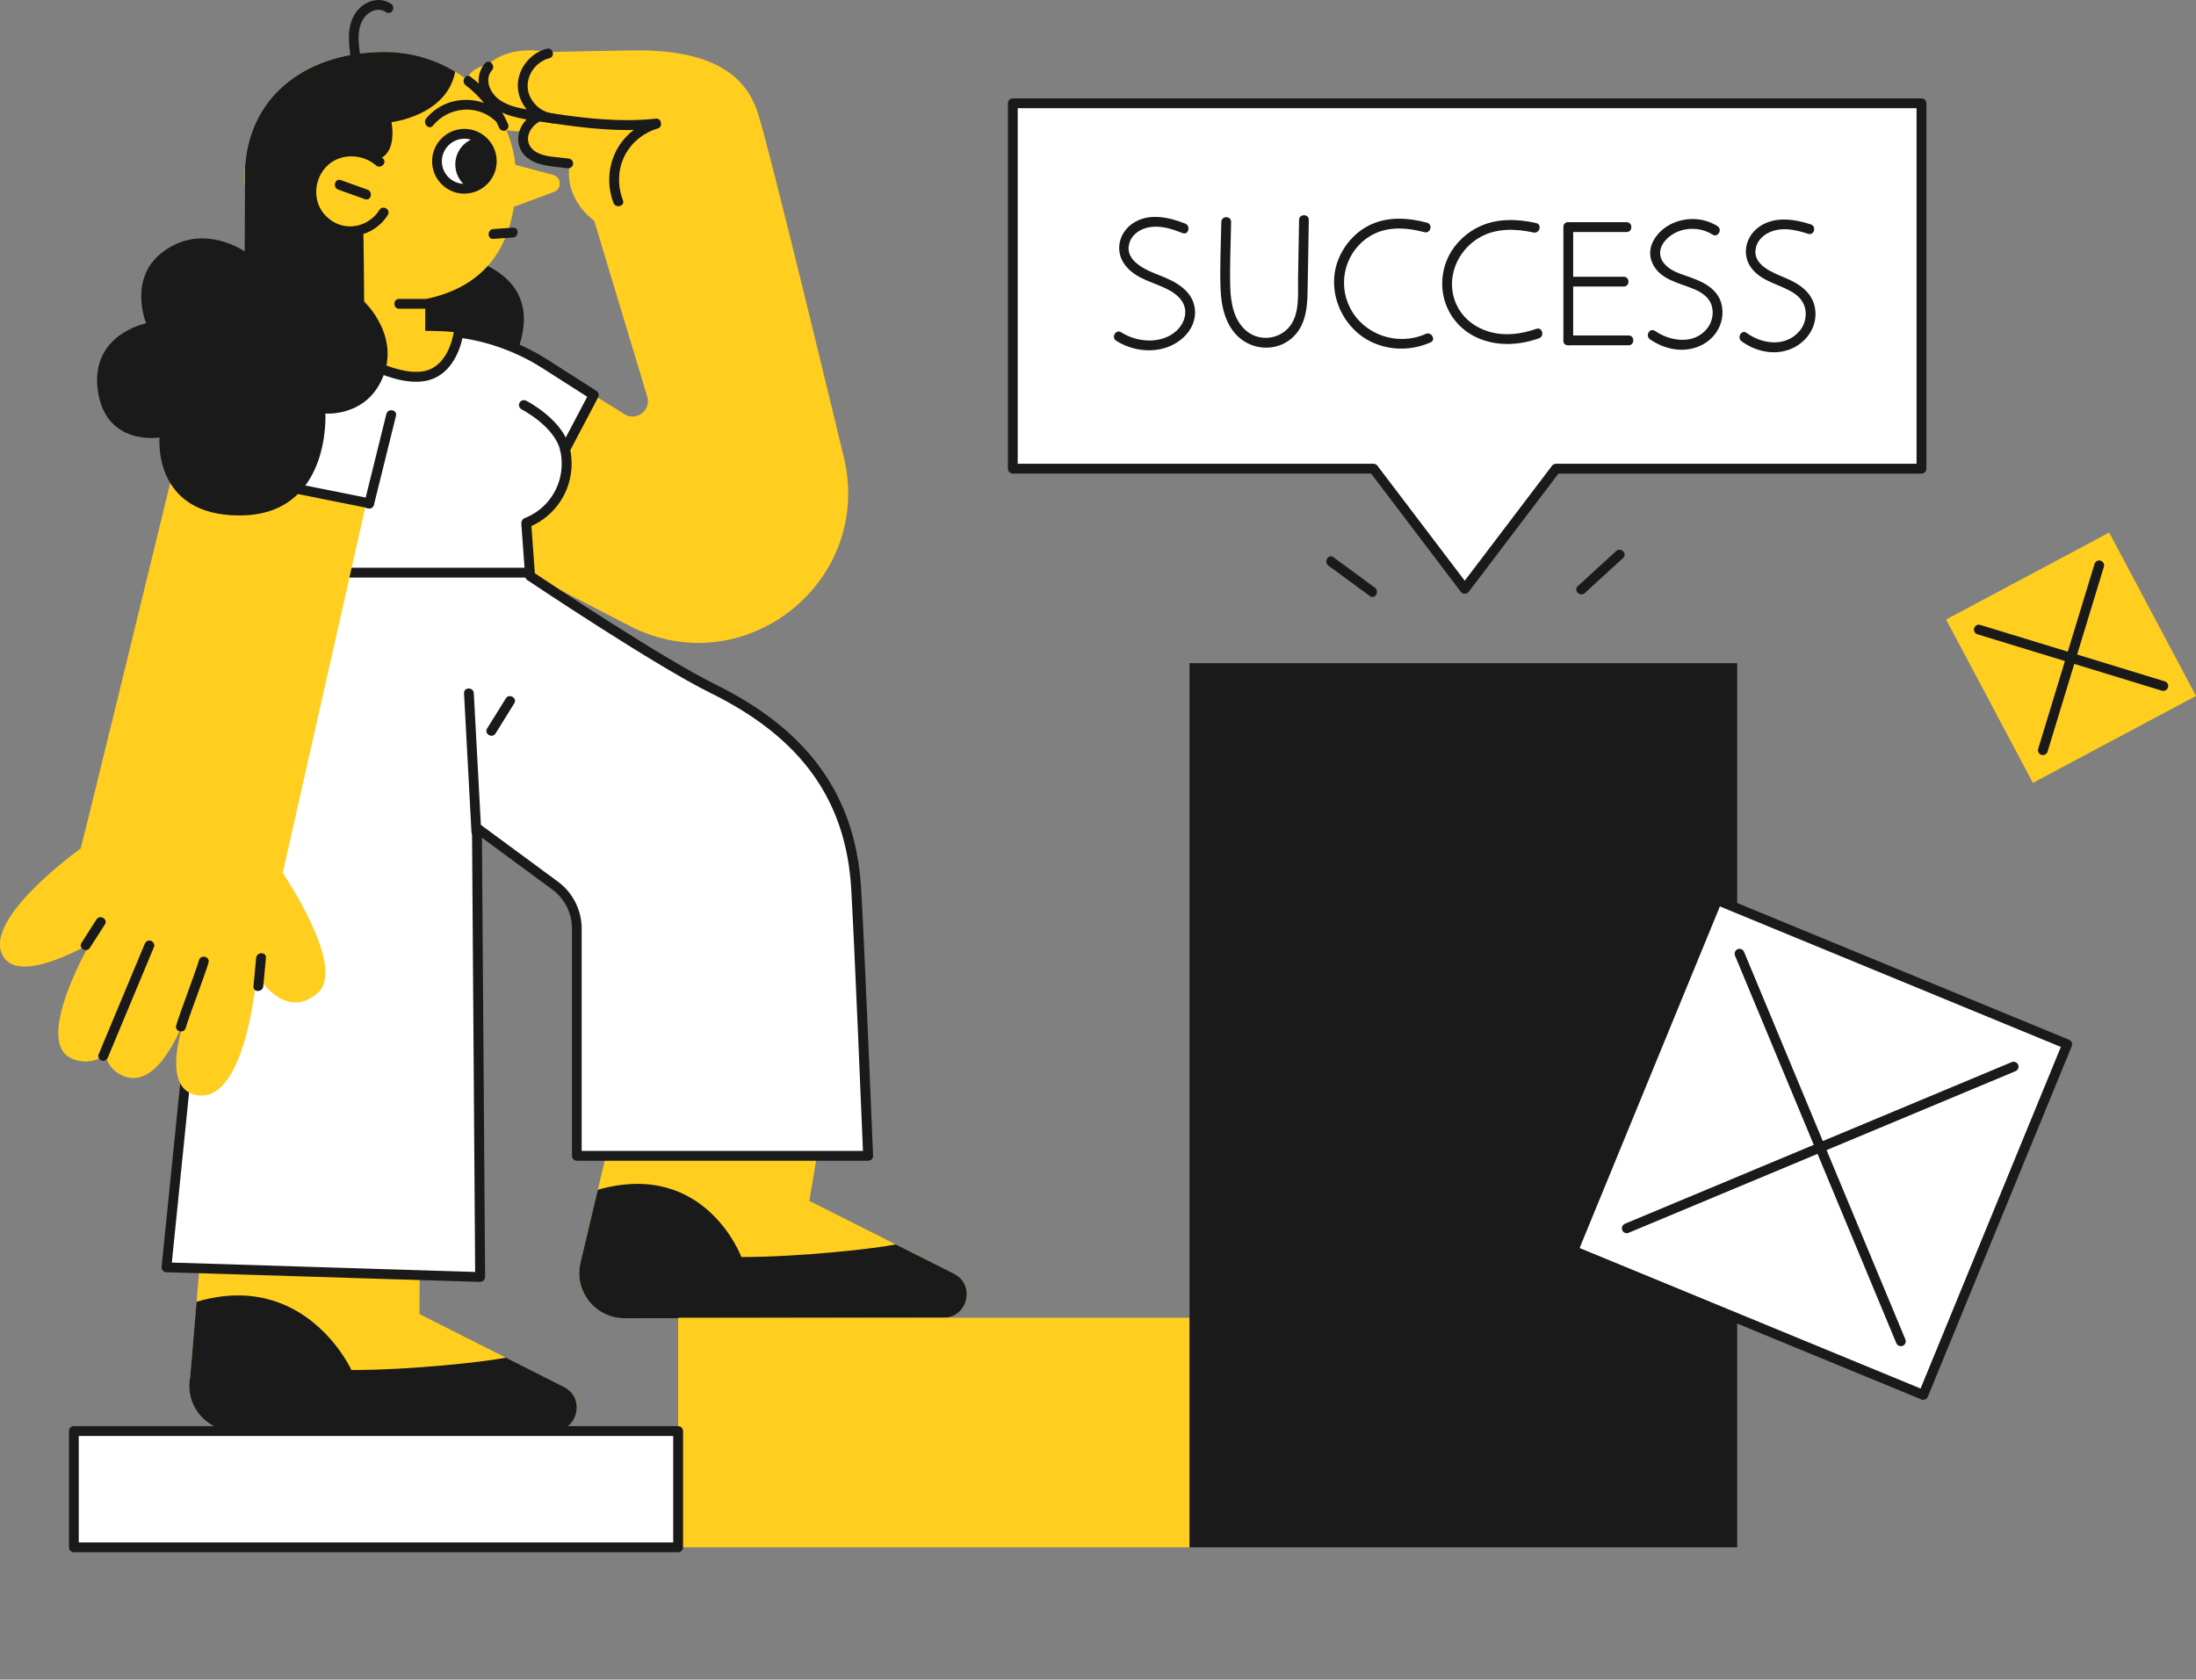 <?xml version="1.0" encoding="UTF-8"?> <svg xmlns="http://www.w3.org/2000/svg" width="183" height="140" viewBox="0 0 183 140" fill="none"><rect x="0" y="0" width="183" height="140" fill="#808080" stroke="none"/><g id="Financial Risk Analysis" clip-path="url(#clip0_1315_12223)"><path id="Vector" d="M34.212 20.759C34.212 20.759 44.252 20.741 43.628 27.154C43.013 33.472 35.785 32.306 35.785 32.306L34.207 20.759H34.212Z" fill="#1A1A1A"></path><path id="Vector_2" d="M38.217 27.725C37.561 27.645 36.902 27.596 36.238 27.587L26.211 27.471C28.279 29.042 32.544 31.829 35.333 31.351C37.227 31.029 37.994 29.109 38.217 27.721V27.725Z" fill="#FFCE1F"></path><path id="Vector_3" d="M79.497 106.162L67.447 100.099L68.864 91.592L51.493 92.124L48.355 105.327C47.856 107.672 49.643 109.882 52.036 109.878L78.628 109.837C80.669 109.837 81.315 107.082 79.493 106.162H79.497Z" fill="#FFCE1F"></path><path id="Vector_4" d="M48.355 105.327L49.817 99.17C58.757 96.629 61.783 104.778 61.783 104.778C66.85 104.769 73.053 104.059 74.648 103.724L79.493 106.162C81.315 107.078 80.665 109.833 78.628 109.837L52.036 109.878C49.643 109.878 47.856 107.672 48.355 105.327Z" fill="#1A1A1A"></path><path id="Vector_5" d="M46.998 115.611L34.956 109.529L34.988 101.42L16.908 102.237L15.861 114.731C15.357 117.076 17.144 119.286 19.537 119.286H46.129C48.17 119.286 48.821 116.535 47.002 115.611H46.998Z" fill="#FFCE1F"></path><path id="Vector_6" d="M16.382 108.507C25.477 105.828 29.287 114.196 29.287 114.196C34.354 114.196 40.558 113.494 42.157 113.16L46.997 115.607C48.82 116.526 48.165 119.281 46.124 119.281H19.532C17.139 119.281 15.357 117.071 15.856 114.727L16.377 108.507H16.382Z" fill="#1A1A1A"></path><path id="Vector_7" d="M70.369 38.321C70.369 38.321 63.988 11.735 63.079 9.185C62.196 6.716 59.995 4.34 53.72 4.202C52.432 4.175 45.837 4.336 45.837 4.336C45.837 4.336 44.126 4.019 42.78 4.336C41.131 4.724 40.716 5.403 40.716 5.403C37.579 5.765 37.94 10.382 41.848 10.833C42.463 10.904 43.716 10.994 43.716 10.994C43.716 10.994 43.127 12.548 44.478 13.124C45.543 13.579 47.463 13.722 47.463 13.722C47 16.696 49.518 18.402 49.518 18.402L53.921 33.008C54.3 34.106 53.154 35.106 52.12 34.575L44.732 29.971C42.557 28.618 40.066 27.868 37.508 27.792L41.131 46.296L52.446 52.159C61.862 57.04 72.678 48.685 70.369 38.321Z" fill="#FFCE1F"></path><g id="Group"><path id="Vector_8" d="M72.342 96.343C72.342 96.343 71.669 79.67 71.348 74.12C70.867 65.747 66.245 60.773 59.387 57.392C54.69 55.075 44.173 48.011 44.173 48.011L43.852 43.608L43.87 43.568C45.831 42.8 47.221 40.884 47.221 38.647C47.221 38.241 47.172 37.843 47.087 37.459L49.476 32.923L45.403 30.32C43.224 28.926 40.764 28.042 38.215 27.721C37.992 29.109 37.221 31.025 35.331 31.351C32.541 31.829 28.277 29.042 26.209 27.471L24.694 27.453C20.353 27.404 16.561 30.373 15.558 34.606C15.135 36.392 14.743 38.031 14.524 38.87L22.341 40.375L19.489 50.185L13.869 105.627L40.006 106.435L39.739 69.011L46.258 73.816C47.395 74.651 48.063 75.981 48.063 77.393V96.339H72.337L72.342 96.343Z" fill="white"></path><path id="Vector_9" d="M40.01 106.85L13.86 106.042C13.748 106.042 13.641 105.988 13.566 105.903C13.49 105.819 13.454 105.707 13.468 105.591L19.087 50.15C19.087 50.123 19.096 50.101 19.101 50.078L21.828 40.697L14.448 39.277C14.337 39.255 14.239 39.188 14.181 39.094C14.118 39 14.1 38.884 14.132 38.772C14.323 38.035 14.671 36.602 15.165 34.512C15.669 32.373 16.899 30.453 18.628 29.1C20.326 27.77 22.443 27.042 24.595 27.042C24.631 27.042 24.667 27.042 24.707 27.042L26.222 27.06C26.311 27.06 26.396 27.091 26.462 27.145C29.217 29.239 32.978 31.342 35.268 30.949C37.194 30.619 37.706 28.346 37.818 27.658C37.853 27.439 38.054 27.292 38.272 27.319C40.875 27.649 43.419 28.569 45.63 29.98L49.703 32.583C49.881 32.7 49.943 32.932 49.845 33.119L47.523 37.522C47.599 37.897 47.635 38.272 47.635 38.652C47.635 39.817 47.283 40.942 46.623 41.898C46.031 42.755 45.224 43.425 44.284 43.845L44.569 47.783C45.928 48.69 55.273 54.905 59.574 57.026C63.313 58.87 66.098 61.032 68.09 63.635C70.327 66.56 71.526 69.98 71.762 74.097C72.078 79.59 72.747 96.16 72.756 96.325C72.76 96.437 72.72 96.544 72.644 96.625C72.569 96.705 72.462 96.75 72.35 96.75H48.076C47.849 96.75 47.666 96.567 47.666 96.339V77.393C47.666 76.115 47.056 74.901 46.026 74.146L40.161 69.824L40.425 106.43C40.425 106.542 40.38 106.649 40.3 106.725C40.224 106.801 40.121 106.841 40.014 106.841L40.01 106.85ZM14.323 105.238L39.596 106.02L39.333 69.02C39.333 68.864 39.417 68.725 39.556 68.654C39.694 68.582 39.858 68.596 39.983 68.69L46.503 73.494C47.737 74.405 48.473 75.865 48.473 77.397V95.932H71.913C71.806 93.293 71.223 79.134 70.938 74.142C70.514 66.703 66.784 61.496 59.204 57.759C54.538 55.455 44.047 48.422 43.941 48.35C43.838 48.279 43.771 48.167 43.762 48.042L43.441 43.639C43.437 43.563 43.45 43.488 43.486 43.421L43.504 43.38C43.548 43.296 43.624 43.224 43.718 43.188C45.598 42.452 46.81 40.67 46.81 38.647C46.81 38.281 46.77 37.915 46.686 37.553C46.663 37.459 46.677 37.357 46.721 37.272L48.936 33.07L45.179 30.672C43.178 29.395 40.888 28.538 38.539 28.185C38.294 29.266 37.546 31.391 35.398 31.762C35.166 31.802 34.921 31.82 34.671 31.82C31.587 31.82 27.483 28.949 26.07 27.886L24.689 27.868C20.509 27.819 16.917 30.632 15.954 34.709C15.54 36.459 15.228 37.75 15.027 38.562L22.421 39.982C22.532 40.005 22.63 40.072 22.692 40.17C22.75 40.268 22.768 40.389 22.737 40.496L19.894 50.27L14.319 105.238H14.323Z" fill="#1A1A1A"></path><path id="Vector_10" d="M36.766 27.6C36.917 27.605 37.069 27.613 37.22 27.627C37.069 27.618 36.917 27.609 36.766 27.6Z" fill="white"></path></g><path id="Vector_11" d="M99.126 128.971V109.837H56.51V119.603V128.971H99.126Z" fill="#FFCE1F"></path><path id="Vector_12" d="M35.436 21.782H26.84V29.194H35.436V21.782Z" fill="#FFCE1F"></path><path id="Vector_13" d="M43.002 14.789C43.002 20.563 40.333 25.242 32.053 25.242C24.553 25.242 20.391 20.563 20.391 14.789C20.391 8.033 25.538 4.336 32.053 4.336C38.1 4.336 43.002 9.016 43.002 14.789Z" fill="#FFCE1F"></path><g id="Group_2"><path id="Vector_14" d="M39.339 15.639C40.548 15.285 41.242 14.016 40.889 12.804C40.536 11.592 39.269 10.896 38.059 11.25C36.85 11.604 36.156 12.873 36.509 14.085C36.862 15.297 38.129 15.993 39.339 15.639Z" fill="white"></path><path id="Vector_15" d="M38.695 16.142C38.058 16.142 37.447 15.919 36.957 15.499C36.409 15.03 36.075 14.378 36.017 13.659C35.896 12.177 37.006 10.873 38.481 10.753C39.199 10.694 39.894 10.918 40.442 11.387C40.99 11.855 41.324 12.507 41.382 13.222C41.44 13.941 41.217 14.637 40.749 15.187C40.282 15.736 39.631 16.071 38.913 16.129C38.838 16.133 38.766 16.138 38.691 16.138L38.695 16.142ZM38.704 11.565C38.655 11.565 38.602 11.565 38.548 11.57C37.519 11.655 36.748 12.561 36.828 13.592C36.868 14.093 37.1 14.548 37.483 14.874C37.866 15.2 38.347 15.356 38.851 15.316C39.35 15.276 39.805 15.044 40.13 14.66C40.455 14.276 40.611 13.793 40.571 13.289C40.531 12.789 40.299 12.333 39.916 12.007C39.573 11.717 39.15 11.561 38.704 11.561V11.565Z" fill="#1A1A1A"></path><path id="Vector_16" d="M40.975 13.262C40.913 12.476 40.458 11.815 39.825 11.454C38.68 11.655 37.851 12.704 37.949 13.892C38.012 14.678 38.466 15.338 39.103 15.7C40.249 15.495 41.073 14.45 40.98 13.262H40.975Z" fill="#1A1A1A"></path></g><path id="Vector_17" d="M41.831 9.475C40 7.819 37.112 7.944 35.517 9.877C35.187 10.279 35.744 10.878 36.078 10.471C37.371 8.904 39.706 8.654 41.239 10.038C41.627 10.391 42.224 9.828 41.831 9.475Z" fill="#1A1A1A"></path><path id="Vector_18" d="M41.85 13.445L46.097 14.579C46.796 14.767 46.841 15.74 46.163 15.995L41.85 17.602V13.445Z" fill="#FFCE1F"></path><path id="Vector_19" d="M31.608 17.509C31.131 18.285 30.271 18.803 29.358 18.866C28.422 18.928 27.548 18.509 26.965 17.785C25.73 16.249 26.439 13.798 28.328 13.182C29.349 12.851 30.516 13.079 31.327 13.784C31.724 14.128 32.303 13.552 31.907 13.204C30.984 12.396 29.75 12.061 28.547 12.28C27.352 12.498 26.345 13.351 25.855 14.45C25.36 15.562 25.409 16.834 26.047 17.879C26.666 18.893 27.731 19.598 28.925 19.679C30.271 19.773 31.613 19.062 32.317 17.915C32.593 17.464 31.889 17.053 31.613 17.504L31.608 17.509Z" fill="#1A1A1A"></path><path id="Vector_20" d="M30.628 15.812L28.404 15.012C27.909 14.834 27.695 15.624 28.186 15.803C28.925 16.071 29.67 16.334 30.409 16.602C30.904 16.781 31.118 15.99 30.628 15.812Z" fill="#1A1A1A"></path><path id="Vector_21" d="M42.741 18.978C42.197 19.018 41.653 19.053 41.109 19.094C40.588 19.129 40.584 19.951 41.109 19.911C41.653 19.871 42.197 19.835 42.741 19.795C43.262 19.759 43.266 18.937 42.741 18.978Z" fill="#1A1A1A"></path><path id="Vector_22" d="M35.378 24.916H33.262C32.736 24.916 32.736 25.734 33.262 25.734H35.378C35.904 25.734 35.904 24.916 35.378 24.916Z" fill="#1A1A1A"></path><path id="Vector_23" d="M44.05 47.323H19.041C18.515 47.323 18.515 48.14 19.041 48.14H44.05C44.576 48.14 44.576 47.323 44.05 47.323Z" fill="#1A1A1A"></path><path id="Vector_24" d="M0.41 79.915C2.001 81.92 7.496 78.652 7.496 78.652C7.496 78.652 2.7 86.935 6.038 88.257C7.103 88.676 8.021 88.449 8.783 87.94C8.948 88.654 9.363 89.252 10.16 89.632C12.754 90.864 14.679 86.765 15.383 84.957C14.795 86.734 13.743 90.851 16.435 91.288C20.53 91.954 21.391 81.224 21.391 81.224C21.391 81.224 23.668 85.202 26.475 82.764C28.926 80.634 23.561 72.758 23.561 72.758L30.517 41.947L14.523 38.875C14.523 38.875 6.827 70.498 6.72 70.726C6.72 70.726 -1.97 76.919 0.405 79.915" fill="#FFCE1F"></path><path id="Vector_25" d="M8.209 87.904C9.488 84.836 10.772 81.764 12.051 78.696C12.135 78.491 12.318 78.348 12.554 78.411C12.746 78.46 12.924 78.71 12.839 78.915C11.56 81.983 10.277 85.055 8.998 88.123C8.913 88.328 8.731 88.471 8.494 88.408C8.303 88.359 8.124 88.109 8.209 87.904Z" fill="#1A1A1A"></path><path id="Vector_26" d="M6.791 78.589C7.205 77.937 7.624 77.29 8.039 76.638C8.32 76.196 9.028 76.607 8.743 77.049C8.328 77.701 7.91 78.348 7.495 79C7.214 79.442 6.506 79.031 6.791 78.589Z" fill="#1A1A1A"></path><path id="Vector_27" d="M14.683 85.47C15.049 84.247 16.221 81.251 16.586 80.027C16.738 79.522 17.526 79.737 17.375 80.246C17.009 81.469 15.838 84.466 15.472 85.689C15.321 86.194 14.532 85.979 14.683 85.47Z" fill="#1A1A1A"></path><path id="Vector_28" d="M21.123 82.211L21.346 79.844C21.395 79.326 22.211 79.322 22.162 79.844L21.939 82.211C21.89 82.729 21.074 82.733 21.123 82.211Z" fill="#1A1A1A"></path><path id="Vector_29" d="M30.849 41.55L14.655 38.303C14.138 38.201 13.977 39 14.494 39.107L30.689 42.353C31.206 42.456 31.366 41.657 30.849 41.55Z" fill="#1A1A1A"></path><path id="Vector_30" d="M32.197 34.508C31.586 36.982 30.976 39.455 30.361 41.925C30.236 42.438 31.038 42.586 31.163 42.077C31.773 39.603 32.384 37.129 32.999 34.66C33.124 34.146 32.322 33.999 32.197 34.508Z" fill="#1A1A1A"></path><path id="Vector_31" d="M39.484 57.781C39.689 61.63 39.899 65.484 40.104 69.333C40.13 69.86 39.315 69.855 39.288 69.333C39.083 65.484 38.874 61.63 38.669 57.781C38.642 57.254 39.457 57.259 39.484 57.781Z" fill="#1A1A1A"></path><path id="Vector_32" d="M37.936 5.975C36.238 4.939 34.219 4.336 32.053 4.336C25.837 4.336 20.868 7.698 20.422 13.869L20.391 20.96C20.391 20.96 16.906 18.486 13.572 20.996C10.622 23.215 12.182 26.948 12.182 26.948C12.182 26.948 7.494 27.855 8.153 32.552C8.809 37.218 13.296 36.464 13.296 36.464C13.296 36.464 12.668 42.965 19.959 42.965C27.601 42.965 27.116 34.468 27.116 34.468C27.116 34.468 30.226 34.749 31.697 31.891C33.613 28.167 30.346 25.14 30.346 25.14C30.346 25.14 30.302 19.214 30.271 19.098C30.271 19.098 27.788 19.817 26.657 18.04C25.524 16.263 26.006 13.472 27.909 12.865C29.807 12.257 31.518 13.271 31.518 13.271C31.518 13.271 33.069 12.981 32.628 10.181C32.628 10.181 37.245 9.645 37.931 5.975H37.936Z" fill="#1A1A1A"></path><path id="Vector_33" d="M41.97 10.904C42.264 10.904 42.456 10.601 42.336 10.333C41.649 8.797 40.584 7.435 39.216 6.399C38.797 6.082 38.392 6.792 38.806 7.104C40.023 8.029 40.985 9.27 41.605 10.663C41.667 10.806 41.814 10.9 41.97 10.9V10.904Z" fill="#1A1A1A"></path><path id="Vector_34" d="M46.048 9.458C44.992 9.337 44.056 8.386 43.975 7.319C43.891 6.189 44.706 5.126 45.785 4.849C46.293 4.72 46.079 3.93 45.566 4.059C44.114 4.43 43.013 5.894 43.164 7.413C43.316 8.922 44.564 10.11 46.048 10.275C46.569 10.333 46.565 9.516 46.048 9.458Z" fill="#1A1A1A"></path><path id="Vector_35" d="M54.648 9.895C52.389 10.132 50.12 9.989 47.87 9.708C46.734 9.565 45.602 9.386 44.474 9.208C43.489 9.051 42.438 8.908 41.609 8.31C40.873 7.779 40.316 6.658 40.994 5.854C41.333 5.457 40.758 4.872 40.414 5.274C39.777 6.028 39.728 7.091 40.196 7.948C40.713 8.891 41.729 9.431 42.732 9.703C43.931 10.029 45.205 10.154 46.431 10.333C47.701 10.516 48.975 10.677 50.259 10.766C51.72 10.869 53.187 10.869 54.644 10.717C55.161 10.663 55.165 9.846 54.644 9.9L54.648 9.895Z" fill="#1A1A1A"></path><path id="Vector_36" d="M54.589 9.922C53.252 10.319 52.08 11.235 51.407 12.463C50.668 13.816 50.57 15.477 51.122 16.91C51.309 17.397 52.098 17.187 51.911 16.691C51.434 15.454 51.474 14.048 52.111 12.873C52.682 11.824 53.662 11.047 54.803 10.708C55.307 10.56 55.093 9.77 54.585 9.918L54.589 9.922Z" fill="#1A1A1A"></path><path id="Vector_37" d="M47.754 13.619C47.754 13.414 47.603 13.24 47.398 13.217C47.26 13.2 47.122 13.186 46.983 13.168C46.266 13.084 45.45 13.07 44.795 12.735C44.229 12.449 43.882 11.927 44.033 11.275C44.185 10.636 44.72 10.221 45.277 9.94C45.745 9.703 45.321 8.998 44.867 9.234C44.154 9.605 43.521 10.168 43.276 10.954C43.035 11.73 43.262 12.579 43.886 13.106C44.559 13.673 45.419 13.798 46.261 13.901C46.609 13.941 46.957 13.986 47.304 14.026C47.545 14.052 47.759 13.865 47.759 13.624L47.754 13.619Z" fill="#1A1A1A"></path><path id="Vector_38" d="M160.123 8.614H84.404V39.062H114.458L117.319 42.831L122.061 49.078L126.807 42.831L129.664 39.062H160.123V8.614Z" fill="white"></path><path id="Vector_39" d="M122.061 49.489C121.932 49.489 121.811 49.431 121.736 49.328L114.258 39.473H84.404C84.177 39.473 83.994 39.29 83.994 39.062V8.614C83.994 8.386 84.177 8.203 84.404 8.203H160.123C160.35 8.203 160.533 8.386 160.533 8.614V39.067C160.533 39.295 160.35 39.478 160.123 39.478H129.868L122.391 49.333C122.315 49.435 122.195 49.493 122.065 49.493L122.061 49.489ZM84.81 38.656H114.458C114.587 38.656 114.708 38.714 114.784 38.817L122.061 48.404L129.338 38.817C129.414 38.714 129.534 38.656 129.663 38.656H159.713V9.02H84.81V38.652V38.656Z" fill="#1A1A1A"></path><path id="Vector_40" d="M32.588 0.317C31.585 -0.357 30.289 0.121 29.647 1.054C28.876 2.175 29.05 3.59 29.233 4.854C29.308 5.372 30.093 5.153 30.021 4.635C29.883 3.684 29.727 2.621 30.191 1.733C30.561 1.014 31.43 0.518 32.178 1.018C32.615 1.313 33.025 0.603 32.588 0.313V0.317Z" fill="#1A1A1A"></path><path id="Vector_41" d="M42.152 58.214L40.592 60.724C40.316 61.17 41.02 61.581 41.297 61.134L42.856 58.625C43.133 58.178 42.428 57.768 42.152 58.214Z" fill="#1A1A1A"></path><g id="Group_3"><path id="Vector_42" d="M99.571 25.765C99.411 24.22 97.954 23.465 96.666 22.965C95.592 22.55 93.675 21.791 94.112 20.273C94.335 19.496 95.079 19.045 95.841 18.928C96.773 18.786 97.7 19.094 98.551 19.429C99.041 19.621 99.25 18.83 98.769 18.638C97.401 18.098 95.712 17.723 94.397 18.616C93.23 19.411 92.882 20.933 93.751 22.085C94.669 23.305 96.184 23.497 97.441 24.193C98.02 24.515 98.586 24.979 98.734 25.658C98.894 26.372 98.551 27.113 98.025 27.587C96.773 28.707 94.772 28.551 93.43 27.698C92.985 27.417 92.575 28.122 93.02 28.404C94.277 29.203 95.913 29.444 97.321 28.922C98.631 28.435 99.727 27.238 99.576 25.76L99.571 25.765Z" fill="#1A1A1A"></path><path id="Vector_43" d="M108.256 18.33C108.23 19.956 108.203 21.576 108.172 23.202C108.149 24.519 108.341 26.207 107.414 27.279C106.554 28.279 105.021 28.462 103.96 27.654C102.851 26.805 102.565 25.309 102.525 23.997C102.467 22.17 102.565 20.326 102.592 18.5C102.601 17.973 101.786 17.973 101.777 18.5C101.745 20.326 101.647 22.17 101.71 23.997C101.759 25.501 102.106 27.149 103.305 28.172C104.41 29.109 106.05 29.261 107.28 28.466C108.653 27.578 108.929 26.037 108.96 24.515C109.005 22.456 109.032 20.393 109.067 18.335C109.076 17.808 108.261 17.808 108.252 18.335L108.256 18.33Z" fill="#1A1A1A"></path><path id="Vector_44" d="M118.801 27.837C116.484 28.868 113.672 27.935 112.509 25.671C111.417 23.546 112.134 20.902 114.193 19.665C115.566 18.839 117.21 18.955 118.703 19.353C119.211 19.487 119.43 18.701 118.922 18.562C117.371 18.152 115.7 18.031 114.211 18.728C112.995 19.295 112.041 20.366 111.537 21.603C110.463 24.256 111.854 27.444 114.443 28.574C115.967 29.239 117.7 29.212 119.216 28.538C119.697 28.323 119.278 27.618 118.806 27.832L118.801 27.837Z" fill="#1A1A1A"></path><path id="Vector_45" d="M128.03 27.408C126.76 27.859 125.374 28.033 124.064 27.64C122.918 27.297 121.929 26.542 121.403 25.452C120.378 23.322 121.39 20.835 123.4 19.737C124.746 19.004 126.337 19.058 127.794 19.38C128.306 19.491 128.525 18.705 128.012 18.589C126.479 18.254 124.853 18.187 123.391 18.835C122.25 19.339 121.261 20.255 120.708 21.38C120.115 22.586 120.017 24.019 120.463 25.291C120.918 26.587 121.885 27.609 123.132 28.163C124.759 28.886 126.595 28.783 128.248 28.198C128.739 28.024 128.529 27.234 128.03 27.408Z" fill="#1A1A1A"></path><path id="Vector_46" d="M135.551 18.522H130.689C130.163 18.522 130.163 19.339 130.689 19.339H135.551C136.077 19.339 136.077 18.522 135.551 18.522Z" fill="#1A1A1A"></path><path id="Vector_47" d="M135.312 23.068H130.762C130.236 23.068 130.236 23.885 130.762 23.885H135.312C135.837 23.885 135.837 23.068 135.312 23.068Z" fill="#1A1A1A"></path><path id="Vector_48" d="M135.713 27.962H130.678C130.152 27.962 130.152 28.779 130.678 28.779H135.713C136.239 28.779 136.239 27.962 135.713 27.962Z" fill="#1A1A1A"></path><path id="Vector_49" d="M130.283 18.92V28.386C130.283 28.913 131.099 28.913 131.099 28.386V18.92C131.099 18.393 130.283 18.393 130.283 18.92Z" fill="#1A1A1A"></path><path id="Vector_50" d="M143.499 25.528C143.231 24.028 141.823 23.438 140.535 23.001C139.849 22.769 139.096 22.51 138.637 21.911C138.169 21.3 138.294 20.59 138.784 20.036C139.755 18.937 141.498 18.781 142.71 19.554C143.156 19.835 143.566 19.129 143.12 18.848C142.01 18.143 140.589 18.076 139.394 18.607C138.169 19.152 137.082 20.518 137.683 21.898C138.303 23.318 139.889 23.559 141.164 24.095C141.796 24.363 142.42 24.765 142.634 25.452C142.835 26.095 142.692 26.819 142.287 27.35C141.204 28.752 139.212 28.475 137.915 27.582C137.478 27.283 137.073 27.993 137.505 28.288C138.717 29.123 140.281 29.449 141.663 28.832C142.942 28.261 143.748 26.935 143.494 25.528H143.499Z" fill="#1A1A1A"></path><path id="Vector_51" d="M151.283 25.944C151.163 24.461 150.022 23.684 148.761 23.157C147.741 22.729 145.985 22.085 146.323 20.648C146.515 19.839 147.228 19.353 147.999 19.179C148.899 18.978 149.826 19.214 150.682 19.491C151.181 19.652 151.399 18.866 150.9 18.701C149.474 18.241 147.785 17.995 146.506 18.973C145.423 19.799 145.125 21.322 146.003 22.411C146.863 23.474 148.249 23.684 149.367 24.354C149.929 24.693 150.356 25.18 150.454 25.85C150.553 26.493 150.343 27.176 149.906 27.654C148.739 28.944 146.84 28.685 145.548 27.747C145.12 27.439 144.715 28.149 145.138 28.453C146.319 29.306 147.874 29.654 149.247 29.083C150.499 28.56 151.395 27.337 151.283 25.944Z" fill="#1A1A1A"></path></g><path id="Vector_52" d="M144.765 128.971V55.276H99.127V109.185V128.971H144.765Z" fill="#1A1A1A"></path><path id="Vector_53" d="M56.511 119.286H6.158V128.976H56.511V119.286Z" fill="white"></path><path id="Vector_54" d="M56.511 129.382H6.158C5.931 129.382 5.748 129.199 5.748 128.971V119.281C5.748 119.054 5.931 118.871 6.158 118.871H56.511C56.738 118.871 56.921 119.054 56.921 119.281V128.971C56.921 129.199 56.738 129.382 56.511 129.382ZM6.564 128.565H56.101V119.692H6.564V128.565Z" fill="#1A1A1A"></path><path id="Vector_55" d="M47.085 37.87C46.898 37.87 46.733 37.741 46.688 37.553C46.221 35.544 43.498 34.137 43.471 34.124C43.27 34.021 43.19 33.776 43.293 33.575C43.395 33.374 43.64 33.293 43.841 33.396C43.966 33.459 46.929 34.99 47.486 37.366C47.535 37.584 47.401 37.808 47.183 37.857C47.152 37.866 47.121 37.866 47.09 37.866L47.085 37.87Z" fill="#1A1A1A"></path><path id="Vector_56" d="M175.765 44.388L162.174 51.638L169.409 65.256L183 58.006L175.765 44.388Z" fill="#FFCE1F"></path><g id="Group_4"><path id="Vector_57" d="M172.272 87.046L143.102 75.022L131.102 104.251L160.273 116.275L172.272 87.046Z" fill="white"></path><path id="Vector_58" d="M160.271 116.678C160.218 116.678 160.169 116.669 160.115 116.647L130.948 104.626C130.85 104.586 130.77 104.506 130.725 104.408C130.685 104.309 130.685 104.193 130.725 104.095L142.722 74.87C142.807 74.66 143.047 74.562 143.257 74.646L172.424 86.667C172.522 86.707 172.602 86.787 172.647 86.886C172.687 86.984 172.687 87.1 172.647 87.198L160.65 116.424C160.583 116.58 160.432 116.678 160.271 116.678ZM131.635 104.024L160.049 115.736L171.738 87.265L143.324 75.553L131.635 104.024Z" fill="#1A1A1A"></path></g><path id="Vector_59" d="M114.569 48.98C113.419 48.136 112.27 47.288 111.116 46.444C110.692 46.131 110.282 46.841 110.706 47.149C111.855 47.993 113.005 48.842 114.159 49.685C114.583 49.998 114.993 49.288 114.569 48.98Z" fill="#1A1A1A"></path><path id="Vector_60" d="M134.677 45.93C133.612 46.904 132.547 47.877 131.482 48.855C131.094 49.212 131.673 49.788 132.061 49.435C133.126 48.462 134.191 47.489 135.256 46.511C135.644 46.153 135.065 45.577 134.677 45.93Z" fill="#1A1A1A"></path><path id="Vector_61" d="M170.242 62.938C170.202 62.938 170.162 62.934 170.122 62.92C169.908 62.854 169.783 62.626 169.85 62.411L174.543 47.006C174.61 46.792 174.837 46.667 175.051 46.734C175.265 46.801 175.389 47.029 175.323 47.243L170.63 62.648C170.577 62.822 170.416 62.938 170.238 62.938H170.242Z" fill="#1A1A1A"></path><path id="Vector_62" d="M180.279 57.589C180.239 57.589 180.199 57.584 180.159 57.571L164.784 52.869C164.57 52.802 164.445 52.575 164.512 52.36C164.579 52.146 164.806 52.021 165.02 52.088L180.395 56.79C180.609 56.857 180.734 57.084 180.667 57.299C180.613 57.473 180.453 57.589 180.275 57.589H180.279Z" fill="#1A1A1A"></path><path id="Vector_63" d="M158.407 112.208C158.247 112.208 158.095 112.115 158.028 111.958L144.583 79.652C144.499 79.442 144.597 79.205 144.802 79.116C145.011 79.031 145.247 79.129 145.336 79.335L158.781 111.641C158.866 111.851 158.768 112.088 158.563 112.177C158.509 112.199 158.46 112.208 158.407 112.208Z" fill="#1A1A1A"></path><path id="Vector_64" d="M135.564 102.791C135.403 102.791 135.252 102.697 135.185 102.541C135.1 102.331 135.198 102.095 135.403 102.005L167.645 88.529C167.855 88.444 168.091 88.542 168.18 88.748C168.265 88.958 168.167 89.194 167.962 89.284L135.72 102.755C135.666 102.778 135.617 102.787 135.564 102.787V102.791Z" fill="#1A1A1A"></path></g><defs><clipPath id="clip0_1315_12223"><rect width="182.999" height="140" fill="white"></rect></clipPath></defs></svg> 